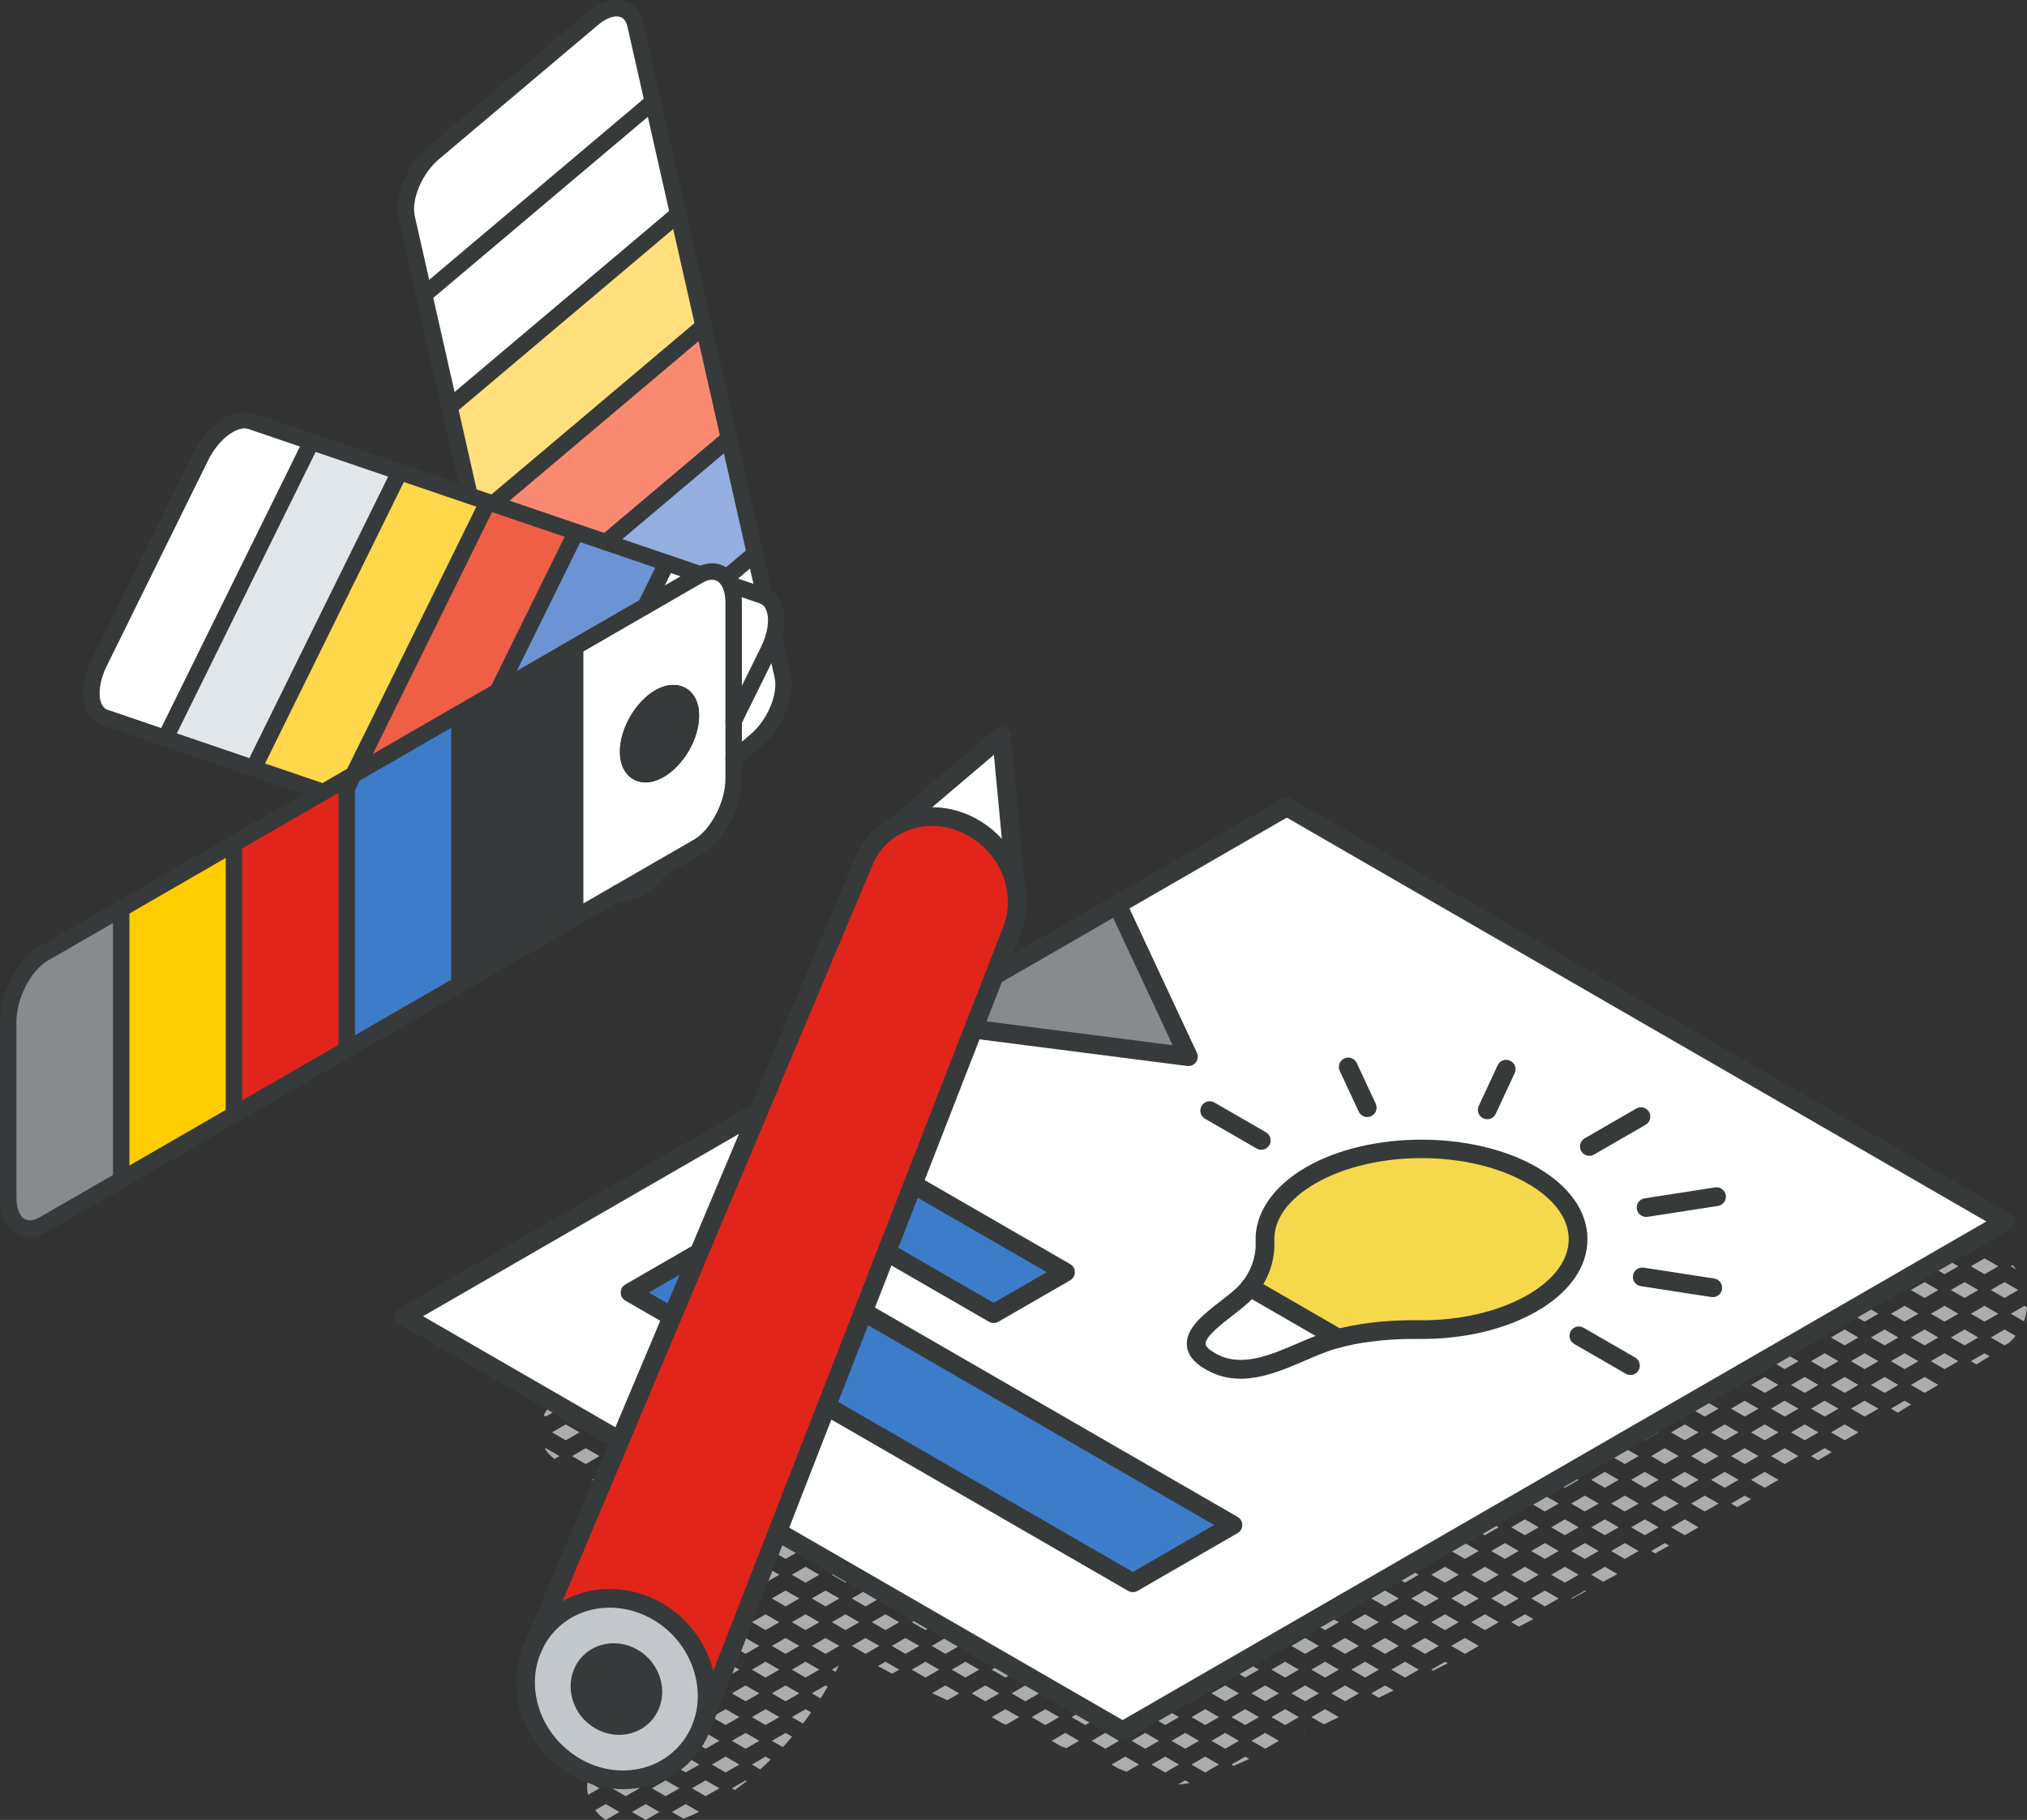 <?xml version="1.0" encoding="UTF-8"?>
<svg id="Layer_1" data-name="Layer 1" xmlns="http://www.w3.org/2000/svg" viewBox="0 0 856.943 769.505">
  <rect x="0" y="0" width="856.943" height="769.505" fill="#333333" stroke="none"/>
  <defs>
    <style>
      .cls-1 {
        fill: #3d7cc9;
      }

      .cls-2 {
        fill: #c2c7cc;
      }

      .cls-3 {
        fill: #ffe07c;
      }

      .cls-4 {
        fill: #aaacad;
      }

      .cls-5 {
        fill: #ee5f46;
      }

      .cls-6 {
        fill: #e1e6ea;
      }

      .cls-7 {
        fill: #fff;
      }

      .cls-8 {
        fill: #ffd74b;
      }

      .cls-9 {
        fill: #f6d84c;
      }

      .cls-10 {
        fill: #6c94d4;
      }

      .cls-11 {
        fill: #373a3a;
      }

      .cls-12 {
        fill: #ffcd00;
      }

      .cls-13 {
        fill: #f98a71;
      }

      .cls-14 {
        fill: #e1251b;
      }

      .cls-15 {
        fill: #93aedf;
      }

      .cls-16 {
        fill: #888b8d;
      }
    </style>
  </defs>
  <g>
    <polygon class="cls-4" points="847.443 548.798 853.25 545.444 847.443 542.091 841.634 545.444 847.443 548.798"/>
    <path class="cls-4" d="M850.943,534.915l-.861.497,2.237,1.292c-.433-.614-.891-1.212-1.376-1.789Z"/>
    <path class="cls-4" d="M841.634,565.509l5.809,3.353,1.983-1.145c1.006-.918,1.882-1.881,2.676-2.871l-4.659-2.69-5.809,3.353Z"/>
    <path class="cls-4" d="M855.89,552.123l-5.808,3.353,5.549,3.204c.726-1.949,1.162-3.944,1.312-5.949l-1.053-.608Z"/>
    <path class="cls-4" d="M835.062,526.126c-2.63-.321-5.404-.192-8.268.441l3.752,2.167,4.516-2.607Z"/>
    <polygon class="cls-4" points="836.354 545.444 830.546 542.091 824.738 545.444 830.546 548.798 836.354 545.444"/>
    <polygon class="cls-4" points="838.994 538.766 844.803 535.412 838.994 532.059 833.186 535.412 838.994 538.766"/>
    <polygon class="cls-4" points="830.546 562.155 824.738 565.509 830.546 568.862 836.354 565.509 830.546 562.155"/>
    <polygon class="cls-4" points="844.803 555.476 838.994 552.123 833.186 555.476 838.994 558.83 844.803 555.476"/>
    <path class="cls-4" d="M833.186,575.541l2.357,1.361c1.867-1.16,3.742-2.306,5.606-3.47l-2.155-1.244-5.808,3.353Z"/>
    <polygon class="cls-4" points="813.65 548.798 819.458 545.444 813.65 542.091 807.842 545.444 813.65 548.798"/>
    <polygon class="cls-4" points="827.906 535.412 822.098 532.059 816.29 535.412 822.098 538.766 827.906 535.412"/>
    <polygon class="cls-4" points="819.458 565.509 813.65 562.155 807.842 565.509 813.65 568.862 819.458 565.509"/>
    <polygon class="cls-4" points="827.906 555.476 822.098 552.123 816.29 555.476 822.098 558.83 827.906 555.476"/>
    <polygon class="cls-4" points="807.842 585.573 813.65 588.926 819.458 585.573 813.65 582.22 807.842 585.573"/>
    <polygon class="cls-4" points="816.29 575.541 822.098 578.894 827.906 575.541 822.098 572.188 816.29 575.541"/>
    <polygon class="cls-4" points="802.562 545.444 797.811 542.701 792.179 546.156 796.754 548.798 802.562 545.444"/>
    <path class="cls-4" d="M811.01,535.412l-.679-.392c-1.871,1.162-3.758,2.297-5.631,3.455l.503.29,5.808-3.353Z"/>
    <polygon class="cls-4" points="802.562 565.509 796.754 562.155 790.946 565.509 796.754 568.862 802.562 565.509"/>
    <polygon class="cls-4" points="811.01 555.476 805.202 552.123 799.394 555.476 805.202 558.83 811.01 555.476"/>
    <polygon class="cls-4" points="796.754 582.22 790.946 585.573 796.754 588.926 802.562 585.573 796.754 582.22"/>
    <polygon class="cls-4" points="811.01 575.541 805.202 572.188 799.394 575.541 805.202 578.894 811.01 575.541"/>
    <path class="cls-4" d="M799.394,595.605l2.911,1.681c1.89-1.145,3.784-2.283,5.673-3.432l-2.775-1.603-5.809,3.353Z"/>
    <polygon class="cls-4" points="779.858 568.862 785.665 565.509 779.858 562.155 774.049 565.509 779.858 568.862"/>
    <polygon class="cls-4" points="794.114 555.476 788.306 552.123 782.498 555.476 788.306 558.83 794.114 555.476"/>
    <polygon class="cls-4" points="785.665 585.573 779.858 582.22 774.049 585.573 779.858 588.926 785.665 585.573"/>
    <polygon class="cls-4" points="794.114 575.541 788.306 572.188 782.498 575.541 788.306 578.894 794.114 575.541"/>
    <polygon class="cls-4" points="774.049 605.637 779.858 608.99 785.665 605.637 779.858 602.284 774.049 605.637"/>
    <polygon class="cls-4" points="782.498 595.605 788.306 598.958 794.114 595.605 788.306 592.252 782.498 595.605"/>
    <path class="cls-4" d="M768.769,565.509l-4.35-2.512c-1.903,1.141-3.815,2.267-5.721,3.404l4.263,2.461,5.808-3.353Z"/>
    <polygon class="cls-4" points="777.099 555.408 771.798 558.606 777.217 555.476 777.099 555.408"/>
    <polygon class="cls-4" points="768.769 585.573 762.962 582.22 757.153 585.573 762.962 588.926 768.769 585.573"/>
    <polygon class="cls-4" points="771.409 578.894 777.217 575.541 771.409 572.188 765.602 575.541 771.409 578.894"/>
    <polygon class="cls-4" points="762.962 602.284 757.153 605.637 762.962 608.99 768.769 605.637 762.962 602.284"/>
    <polygon class="cls-4" points="777.217 595.605 771.409 592.252 765.602 595.605 771.409 598.958 777.217 595.605"/>
    <polygon class="cls-4" points="765.602 615.669 768.619 617.411 774.362 614.02 771.409 612.316 765.602 615.669"/>
    <polygon class="cls-4" points="751.873 585.573 746.065 582.22 740.257 585.573 746.065 588.926 751.873 585.573"/>
    <polygon class="cls-4" points="760.322 575.541 754.513 572.188 748.705 575.541 754.513 578.894 760.322 575.541"/>
    <polygon class="cls-4" points="751.873 605.637 746.065 602.284 740.257 605.637 746.065 608.99 751.873 605.637"/>
    <polygon class="cls-4" points="760.322 595.605 754.513 592.252 748.705 595.605 754.513 598.958 760.322 595.605"/>
    <polygon class="cls-4" points="740.257 625.702 746.065 629.055 751.873 625.702 746.065 622.348 740.257 625.702"/>
    <polygon class="cls-4" points="748.705 615.669 754.513 619.023 760.322 615.669 754.513 612.316 748.705 615.669"/>
    <path class="cls-4" d="M734.977,585.573l-4.385-2.532c-1.932,1.128-3.879,2.228-5.812,3.351l4.389,2.534,5.808-3.353Z"/>
    <path class="cls-4" d="M743.381,575.515c-.951.561-1.896,1.135-2.848,1.695l2.892-1.669-.044-.025Z"/>
    <polygon class="cls-4" points="734.977 605.637 729.169 602.284 723.361 605.637 729.169 608.99 734.977 605.637"/>
    <polygon class="cls-4" points="737.617 598.958 743.425 595.605 737.617 592.252 731.809 595.605 737.617 598.958"/>
    <polygon class="cls-4" points="729.169 622.348 723.361 625.702 729.169 629.055 734.977 625.702 729.169 622.348"/>
    <polygon class="cls-4" points="743.425 615.669 737.617 612.316 731.809 615.669 737.617 619.023 743.425 615.669"/>
    <path class="cls-4" d="M731.809,635.734l2.64,1.524c1.943-1.111,3.878-2.232,5.818-3.348l-2.65-1.53-5.808,3.353Z"/>
    <polygon class="cls-4" points="712.272 608.99 718.081 605.637 712.272 602.284 706.465 605.637 712.272 608.99"/>
    <polygon class="cls-4" points="726.529 595.605 720.721 592.252 714.913 595.605 720.721 598.958 726.529 595.605"/>
    <polygon class="cls-4" points="718.081 625.702 712.272 622.348 706.465 625.702 712.272 629.055 718.081 625.702"/>
    <polygon class="cls-4" points="726.529 615.669 720.721 612.316 714.913 615.669 720.721 619.023 726.529 615.669"/>
    <polygon class="cls-4" points="706.465 645.766 712.272 649.119 718.081 645.766 712.272 642.412 706.465 645.766"/>
    <polygon class="cls-4" points="714.913 635.734 720.721 639.087 726.529 635.734 720.721 632.38 714.913 635.734"/>
    <path class="cls-4" d="M701.184,605.637l-4.889-2.823c-1.958,1.112-3.93,2.198-5.89,3.306l4.971,2.87,5.808-3.353Z"/>
    <path class="cls-4" d="M709.632,595.605l-.416-.24c-1.94,1.113-3.87,2.242-5.812,3.351l.42.242,5.808-3.353Z"/>
    <polygon class="cls-4" points="701.184 625.702 695.376 622.348 689.568 625.702 695.376 629.055 701.184 625.702"/>
    <polygon class="cls-4" points="709.632 615.669 703.824 612.316 698.016 615.669 703.824 619.023 709.632 615.669"/>
    <polygon class="cls-4" points="695.376 642.412 689.568 645.766 695.376 649.119 701.184 645.766 695.376 642.412"/>
    <polygon class="cls-4" points="709.632 635.734 703.824 632.38 698.016 635.734 703.824 639.087 709.632 635.734"/>
    <path class="cls-4" d="M698.016,655.798l1.741,1.005c1.971-1.091,3.93-2.205,5.898-3.301l-1.831-1.057-5.808,3.353Z"/>
    <polygon class="cls-4" points="678.481 629.055 684.288 625.702 678.481 622.348 672.672 625.702 678.481 629.055"/>
    <polygon class="cls-4" points="692.736 615.669 686.928 612.316 681.12 615.669 686.928 619.023 692.736 615.669"/>
    <polygon class="cls-4" points="684.288 645.766 678.481 642.412 672.672 645.766 678.481 649.119 684.288 645.766"/>
    <polygon class="cls-4" points="692.736 635.734 686.928 632.38 681.12 635.734 686.928 639.087 692.736 635.734"/>
    <polygon class="cls-4" points="672.672 665.83 677.806 668.794 683.789 665.542 678.481 662.477 672.672 665.83"/>
    <polygon class="cls-4" points="681.12 655.798 686.928 659.151 692.736 655.798 686.928 652.444 681.12 655.798"/>
    <polygon class="cls-4" points="667.392 625.702 661.584 622.348 655.776 625.702 661.584 629.055 667.392 625.702"/>
    <path class="cls-4" d="M675.841,615.669l-1.255-.724c-1.969,1.098-3.936,2.201-5.908,3.296l1.354.782,5.809-3.353Z"/>
    <polygon class="cls-4" points="667.392 645.766 661.584 642.412 655.776 645.766 661.584 649.119 667.392 645.766"/>
    <polygon class="cls-4" points="675.841 635.734 670.032 632.38 664.224 635.734 670.032 639.087 675.841 635.734"/>
    <polygon class="cls-4" points="661.584 662.477 655.776 665.83 661.584 669.183 667.392 665.83 661.584 662.477"/>
    <polygon class="cls-4" points="675.841 655.798 670.032 652.444 664.224 655.798 670.032 659.151 675.841 655.798"/>
    <path class="cls-4" d="M664.224,675.862l.262.151c2.006-1.072,4-2.164,6.003-3.241l-.457-.264-5.808,3.353Z"/>
    <polygon class="cls-4" points="644.688 649.119 650.496 645.766 644.688 642.412 638.88 645.766 644.688 649.119"/>
    <polygon class="cls-4" points="658.944 635.734 653.136 632.38 647.328 635.734 653.136 639.087 658.944 635.734"/>
    <polygon class="cls-4" points="650.496 665.83 644.688 662.477 638.88 665.83 644.688 669.183 650.496 665.83"/>
    <polygon class="cls-4" points="658.944 655.798 653.136 652.444 647.328 655.798 653.136 659.151 658.944 655.798"/>
    <path class="cls-4" d="M638.88,685.894l3.272,1.889c2.028-1.06,4.047-2.135,6.073-3.2l-3.538-2.042-5.808,3.353Z"/>
    <polygon class="cls-4" points="647.328 675.862 653.136 679.216 658.944 675.862 653.136 672.509 647.328 675.862"/>
    <polygon class="cls-4" points="633.6 645.766 627.791 642.412 621.983 645.766 627.791 649.119 633.6 645.766"/>
    <path class="cls-4" d="M642.048,635.734l-2.542-1.468c-2.003,1.078-4.001,2.165-6.008,3.238l2.743,1.583,5.808-3.353Z"/>
    <polygon class="cls-4" points="633.6 665.83 627.791 662.477 621.983 665.83 627.791 669.183 633.6 665.83"/>
    <polygon class="cls-4" points="642.048 655.798 636.24 652.444 630.431 655.798 636.24 659.151 642.048 655.798"/>
    <polygon class="cls-4" points="621.983 685.894 627.791 689.248 633.6 685.894 627.791 682.541 621.983 685.894"/>
    <polygon class="cls-4" points="636.24 672.509 630.431 675.862 636.24 679.216 642.048 675.862 636.24 672.509"/>
    <polygon class="cls-4" points="610.895 669.183 616.703 665.83 610.895 662.477 605.087 665.83 610.895 669.183"/>
    <polygon class="cls-4" points="625.151 655.798 619.343 652.444 613.535 655.798 619.343 659.151 625.151 655.798"/>
    <polygon class="cls-4" points="616.703 685.894 610.895 682.541 605.087 685.894 610.895 689.248 616.703 685.894"/>
    <polygon class="cls-4" points="625.151 675.862 619.343 672.509 613.535 675.862 619.343 679.216 625.151 675.862"/>
    <path class="cls-4" d="M605.087,705.958l.776.448c2.063-1.036,4.108-2.104,6.168-3.145l-1.136-.656-5.808,3.353Z"/>
    <polygon class="cls-4" points="613.535 695.926 619.343 699.28 625.151 695.926 619.343 692.573 613.535 695.926"/>
    <polygon class="cls-4" points="599.807 665.83 593.999 662.477 588.191 665.83 593.999 669.183 599.807 665.83"/>
    <polygon class="cls-4" points="608.255 655.798 603.77 653.208 597.68 656.399 602.447 659.151 608.255 655.798"/>
    <polygon class="cls-4" points="599.807 685.894 593.999 682.541 588.191 685.894 593.999 689.248 599.807 685.894"/>
    <polygon class="cls-4" points="608.255 675.862 602.447 672.509 596.639 675.862 602.447 679.216 608.255 675.862"/>
    <polygon class="cls-4" points="588.191 705.958 593.999 709.312 599.807 705.958 593.999 702.605 588.191 705.958"/>
    <polygon class="cls-4" points="602.447 692.573 596.639 695.926 602.447 699.28 608.255 695.926 602.447 692.573"/>
    <polygon class="cls-4" points="582.911 665.83 581.336 664.92 575.229 668.101 577.103 669.183 582.911 665.83"/>
    <polygon class="cls-4" points="582.911 685.894 577.103 682.541 571.295 685.894 577.103 689.248 582.911 685.894"/>
    <polygon class="cls-4" points="585.551 679.216 591.359 675.862 585.551 672.509 579.743 675.862 585.551 679.216"/>
    <polygon class="cls-4" points="577.103 702.605 571.295 705.958 577.103 709.312 582.911 705.958 577.103 702.605"/>
    <polygon class="cls-4" points="591.359 695.926 585.551 692.573 579.743 695.926 585.551 699.28 591.359 695.926"/>
    <path class="cls-4" d="M579.743,715.991l3.172,1.831c2.091-1.03,4.186-2.049,6.274-3.084l-3.638-2.1-5.808,3.353Z"/>
    <polygon class="cls-4" points="566.015 685.894 560.207 682.541 554.399 685.894 560.207 689.248 566.015 685.894"/>
    <polygon class="cls-4" points="574.463 675.862 568.655 672.509 562.847 675.862 568.655 679.216 574.463 675.862"/>
    <polygon class="cls-4" points="566.015 705.958 560.207 702.605 554.399 705.958 560.207 709.312 566.015 705.958"/>
    <polygon class="cls-4" points="574.463 695.926 568.655 692.573 562.847 695.926 568.655 699.28 574.463 695.926"/>
    <path class="cls-4" d="M554.399,726.023l5.299,3.06c2.037-.968,6.316-3.06,6.316-3.06l-5.808-3.353-5.808,3.353Z"/>
    <polygon class="cls-4" points="562.847 715.991 568.655 719.344 574.463 715.991 568.655 712.637 562.847 715.991"/>
    <polygon class="cls-4" points="549.119 685.894 545.352 683.72 539.273 686.916 543.31 689.248 549.119 685.894"/>
    <polygon class="cls-4" points="549.119 705.958 543.31 702.605 537.502 705.958 543.31 709.312 549.119 705.958"/>
    <polygon class="cls-4" points="551.759 699.28 557.567 695.926 551.759 692.573 545.95 695.926 551.759 699.28"/>
    <polygon class="cls-4" points="537.502 726.023 543.31 729.376 549.119 726.023 543.31 722.67 537.502 726.023"/>
    <polygon class="cls-4" points="557.567 715.991 551.759 712.637 545.95 715.991 551.759 719.344 557.567 715.991"/>
    <polygon class="cls-4" points="550.837 733.234 551.856 732.758 551.759 732.702 550.837 733.234"/>
    <polygon class="cls-4" points="526.414 709.312 532.222 705.958 526.414 702.605 520.606 705.958 526.414 709.312"/>
    <polygon class="cls-4" points="540.67 695.926 534.862 692.573 529.054 695.926 534.862 699.28 540.67 695.926"/>
    <polygon class="cls-4" points="532.222 726.023 526.414 722.67 520.606 726.023 526.414 729.376 532.222 726.023"/>
    <polygon class="cls-4" points="540.67 715.991 534.862 712.637 529.054 715.991 534.862 719.344 540.67 715.991"/>
    <path class="cls-4" d="M520.606,746.087l.95.548c2.186-.978,4.384-1.925,6.563-2.917l-1.705-.985-5.808,3.353Z"/>
    <polygon class="cls-4" points="529.054 736.055 534.862 739.408 540.67 736.055 534.862 732.702 529.054 736.055"/>
    <path class="cls-4" d="M515.326,705.958l-5.609-3.239c-1.993,1.081-3.98,2.173-5.969,3.26l5.771,3.332,5.808-3.353Z"/>
    <path class="cls-4" d="M523.774,695.926l-.695-.401c-2.011,1.075-4.026,2.142-6.034,3.223l.921.532,5.808-3.353Z"/>
    <polygon class="cls-4" points="515.326 726.023 509.518 722.67 503.71 726.023 509.518 729.376 515.326 726.023"/>
    <polygon class="cls-4" points="523.774 715.991 517.966 712.637 512.158 715.991 517.966 719.344 523.774 715.991"/>
    <polygon class="cls-4" points="503.71 746.087 509.518 749.44 515.326 746.087 509.518 742.734 503.71 746.087"/>
    <polygon class="cls-4" points="517.966 732.702 512.158 736.055 517.966 739.408 523.774 736.055 517.966 732.702"/>
    <polygon class="cls-4" points="492.622 729.376 498.43 726.023 492.622 722.67 486.814 726.023 492.622 729.376"/>
    <polygon class="cls-4" points="506.878 715.991 501.07 712.637 495.262 715.991 501.07 719.344 506.878 715.991"/>
    <polygon class="cls-4" points="492.622 742.734 486.814 746.087 492.622 749.44 498.43 746.087 492.622 742.734"/>
    <polygon class="cls-4" points="495.262 736.055 501.07 739.408 506.878 736.055 501.07 732.702 495.262 736.055"/>
    <path class="cls-4" d="M498.038,754.516c1.585-.074,3.219-.301,4.92-.66l-1.889-1.09-3.032,1.75Z"/>
    <polygon class="cls-4" points="481.534 705.958 481.421 705.894 474.617 703.245 469.918 705.958 475.725 709.312 481.534 705.958"/>
    <polygon class="cls-4" points="469.918 726.023 475.725 729.376 481.534 726.023 475.725 722.67 469.918 726.023"/>
    <polygon class="cls-4" points="484.174 719.344 489.982 715.991 484.174 712.637 478.365 715.991 484.174 719.344"/>
    <path class="cls-4" d="M469.918,746.087l2.88,1.663c1.157.459,2.319.915,3.47,1.377l5.266-3.04-5.808-3.353-5.808,3.353Z"/>
    <polygon class="cls-4" points="484.174 732.702 478.365 736.055 484.174 739.408 489.982 736.055 484.174 732.702"/>
    <polygon class="cls-4" points="458.829 709.312 464.638 705.958 458.829 702.605 453.021 705.958 458.829 709.312"/>
    <polygon class="cls-4" points="458.829 722.67 453.021 726.023 458.829 729.376 464.638 726.023 458.829 722.67"/>
    <polygon class="cls-4" points="467.278 719.344 473.085 715.991 467.278 712.637 461.469 715.991 467.278 719.344"/>
    <polygon class="cls-4" points="467.278 732.702 461.469 736.055 467.278 739.408 473.085 736.055 467.278 732.702"/>
    <polygon class="cls-4" points="441.933 709.312 447.741 705.958 441.933 702.605 436.125 705.958 441.933 709.312"/>
    <path class="cls-4" d="M456.038,696.014c-2.325-.897-4.654-1.787-6.985-2.674l-4.48,2.587,5.808,3.353,5.657-3.266Z"/>
    <polygon class="cls-4" points="441.933 722.67 436.125 726.023 441.933 729.376 447.741 726.023 441.933 722.67"/>
    <polygon class="cls-4" points="444.573 715.991 450.381 719.344 456.189 715.991 450.381 712.637 444.573 715.991"/>
    <polygon class="cls-4" points="444.573 736.055 448.409 738.27 450.776 739.18 456.189 736.055 450.381 732.702 444.573 736.055"/>
    <path class="cls-4" d="M430.078,686.337c-2.408-.856-4.819-1.703-7.234-2.53l-3.616,2.087,5.809,3.353,5.041-2.911Z"/>
    <polygon class="cls-4" points="419.229 705.958 425.037 709.312 430.845 705.958 425.037 702.605 419.229 705.958"/>
    <polygon class="cls-4" points="433.485 699.28 439.293 695.926 433.485 692.573 427.677 695.926 433.485 699.28"/>
    <path class="cls-4" d="M419.229,726.023l4.532,2.617c.503.202,1.008.399,1.512.6l5.572-3.217-5.808-3.353-5.809,3.353Z"/>
    <polygon class="cls-4" points="433.485 712.637 427.677 715.991 433.485 719.344 439.293 715.991 433.485 712.637"/>
    <polygon class="cls-4" points="408.141 689.248 413.949 685.894 408.141 682.541 402.333 685.894 408.141 689.248"/>
    <polygon class="cls-4" points="408.141 702.605 402.333 705.958 408.141 709.312 413.949 705.958 408.141 702.605"/>
    <polygon class="cls-4" points="416.589 699.28 422.397 695.926 416.589 692.573 410.781 695.926 416.589 699.28"/>
    <polygon class="cls-4" points="416.589 712.637 410.781 715.991 416.589 719.344 422.397 715.991 416.589 712.637"/>
    <polygon class="cls-4" points="391.244 689.248 397.053 685.894 391.244 682.541 385.437 685.894 391.244 689.248"/>
    <path class="cls-4" d="M402.813,677.413c-2.59-.765-5.184-1.503-7.782-2.213l-1.147.662,5.808,3.353,3.121-1.802Z"/>
    <polygon class="cls-4" points="391.244 702.605 385.437 705.958 391.244 709.312 397.053 705.958 391.244 702.605"/>
    <polygon class="cls-4" points="393.884 695.926 399.693 699.28 405.501 695.926 399.693 692.573 393.884 695.926"/>
    <path class="cls-4" d="M394.006,715.92c2.162.998,4.335,1.978,6.514,2.946l4.981-2.876-5.808-3.353-5.687,3.283Z"/>
    <polygon class="cls-4" points="374.348 689.248 380.157 685.894 374.348 682.541 368.54 685.894 374.348 689.248"/>
    <polygon class="cls-4" points="388.604 675.862 382.797 672.509 376.988 675.862 382.797 679.216 388.604 675.862"/>
    <path class="cls-4" d="M371.134,704.461c2.001,1.094,4.021,2.16,6.049,3.214l2.974-1.717-5.809-3.353-3.214,1.856Z"/>
    <polygon class="cls-4" points="382.797 692.573 376.988 695.926 382.797 699.28 388.604 695.926 382.797 692.573"/>
    <path class="cls-4" d="M360.931,627.046c-1.497-1.496-3.241-2.741-5.152-3.732l-4.134,2.387,5.808,3.353,3.479-2.009Z"/>
    <polygon class="cls-4" points="363.26 645.766 357.452 642.412 351.644 645.766 357.452 649.119 363.26 645.766"/>
    <path class="cls-4" d="M365.9,639.087l.372-.215c-.105-.716-.196-1.435-.319-2.148-.23-1.335-.601-2.58-1.076-3.754l-4.785,2.763,5.808,3.353Z"/>
    <polygon class="cls-4" points="363.26 665.83 357.452 662.477 351.644 665.83 357.452 669.183 363.26 665.83"/>
    <path class="cls-4" d="M360.092,655.798l5.808,3.353,1.122-.648c.11-1.766.184-3.531.203-5.294l-1.325-.765-5.808,3.353Z"/>
    <polygon class="cls-4" points="357.452 682.541 351.644 685.894 357.452 689.248 363.26 685.894 357.452 682.541"/>
    <polygon class="cls-4" points="360.092 675.862 365.9 679.216 371.708 675.862 365.9 672.509 360.092 675.862"/>
    <path class="cls-4" d="M353.274,706.9c.454-.892.928-1.767,1.363-2.67l-2.994,1.728,1.63.942Z"/>
    <polygon class="cls-4" points="365.9 692.573 360.092 695.926 365.9 699.28 371.708 695.926 365.9 692.573"/>
    <polygon class="cls-4" points="346.364 625.702 340.556 622.348 334.748 625.702 340.556 629.055 346.364 625.702"/>
    <polygon class="cls-4" points="334.748 645.766 340.556 649.119 346.364 645.766 340.556 642.412 334.748 645.766"/>
    <polygon class="cls-4" points="349.004 639.087 354.812 635.734 349.004 632.38 343.196 635.734 349.004 639.087"/>
    <polygon class="cls-4" points="346.364 665.83 340.556 662.477 334.748 665.83 340.556 669.183 346.364 665.83"/>
    <polygon class="cls-4" points="343.196 655.798 349.004 659.151 354.812 655.798 349.004 652.444 343.196 655.798"/>
    <polygon class="cls-4" points="340.556 682.541 334.748 685.894 340.556 689.248 346.364 685.894 340.556 682.541"/>
    <polygon class="cls-4" points="354.812 675.862 349.004 672.509 343.196 675.862 349.004 679.216 354.812 675.862"/>
    <polygon class="cls-4" points="346.364 705.958 340.556 702.605 334.748 705.958 340.556 709.312 346.364 705.958"/>
    <polygon class="cls-4" points="343.196 695.926 349.004 699.28 354.812 695.926 349.004 692.573 343.196 695.926"/>
    <path class="cls-4" d="M334.748,726.023l4.716,2.723c.548-.701,1.08-1.397,1.595-2.083.639-.851,1.225-1.764,1.847-2.636l-2.349-1.356-5.809,3.353Z"/>
    <path class="cls-4" d="M343.196,715.991l3.696,2.134c1.034-1.631,2.053-3.274,3.023-4.961l-.912-.526-5.808,3.353Z"/>
    <path class="cls-4" d="M328.612,625.208c-.942.742-1.813,1.566-2.591,2.483l3.446-1.99-.855-.494Z"/>
    <path class="cls-4" d="M318.937,625.075l-1.085.627,3.893,2.248c-.903-1.007-1.842-1.961-2.808-2.875Z"/>
    <path class="cls-4" d="M319.705,646.836c.336-.114.675-.209,1.009-.333-.039.284-.078.565-.117.848l3.062,1.768,5.808-3.353-5.808-3.353-5.808,3.353,1.854,1.07Z"/>
    <polygon class="cls-4" points="332.108 639.087 337.916 635.734 332.108 632.38 326.3 635.734 332.108 639.087"/>
    <polygon class="cls-4" points="323.659 669.183 329.467 665.83 323.659 662.477 317.852 665.83 323.659 669.183"/>
    <polygon class="cls-4" points="326.3 655.798 332.108 659.151 337.916 655.798 332.108 652.444 326.3 655.798"/>
    <polygon class="cls-4" points="323.659 682.541 317.852 685.894 323.659 689.248 329.467 685.894 323.659 682.541"/>
    <polygon class="cls-4" points="332.108 672.509 326.3 675.862 332.108 679.216 337.916 675.862 332.108 672.509"/>
    <polygon class="cls-4" points="329.467 705.958 323.659 702.605 317.852 705.958 323.659 709.312 329.467 705.958"/>
    <polygon class="cls-4" points="337.916 695.926 332.108 692.573 326.3 695.926 332.108 699.28 337.916 695.926"/>
    <polygon class="cls-4" points="329.467 726.023 323.659 722.67 317.852 726.023 323.659 729.376 329.467 726.023"/>
    <polygon class="cls-4" points="337.916 715.991 332.108 712.637 326.3 715.991 332.108 719.344 337.916 715.991"/>
    <path class="cls-4" d="M317.852,746.087l3.537,2.042c1.513-1.367,2.99-2.753,4.421-4.154l-2.15-1.241-5.808,3.353Z"/>
    <path class="cls-4" d="M326.3,736.055l4.625,2.67c1.376-1.478,2.698-2.953,3.962-4.419l-2.779-1.604-5.808,3.353Z"/>
    <polygon class="cls-4" points="306.763 629.055 312.572 625.702 306.763 622.348 300.956 625.702 306.763 629.055"/>
    <path class="cls-4" d="M300.956,645.766l5.676,3.277c.086-.001.173.004.26.002l5.68-3.279-5.808-3.353-5.808,3.353Z"/>
    <polygon class="cls-4" points="315.212 639.087 321.019 635.734 315.212 632.38 309.403 635.734 315.212 639.087"/>
    <path class="cls-4" d="M319.204,656.846l1.816-1.048-1.515-.874c-.099.642-.199,1.284-.301,1.923Z"/>
    <path class="cls-4" d="M311.116,686.735l1.455-.84-.869-.501c-.186.449-.393.894-.587,1.342Z"/>
    <path class="cls-4" d="M314.198,678.63l1.014.585,5.808-3.353-5.138-2.967c-.512,1.924-1.064,3.837-1.683,5.735Z"/>
    <polygon class="cls-4" points="312.572 705.958 306.763 702.605 300.956 705.958 306.763 709.312 312.572 705.958"/>
    <polygon class="cls-4" points="315.212 699.28 321.019 695.926 315.212 692.573 309.403 695.926 315.212 699.28"/>
    <polygon class="cls-4" points="312.572 726.023 306.763 722.67 300.956 726.023 306.763 729.376 312.572 726.023"/>
    <polygon class="cls-4" points="321.019 715.991 315.212 712.637 309.403 715.991 315.212 719.344 321.019 715.991"/>
    <polygon class="cls-4" points="306.763 742.734 300.956 746.087 306.763 749.44 312.572 746.087 306.763 742.734"/>
    <polygon class="cls-4" points="321.019 736.055 315.212 732.702 309.403 736.055 315.212 739.408 321.019 736.055"/>
    <path class="cls-4" d="M309.403,756.119l1.288.744c1.689-1.236,3.348-2.518,4.973-3.835l-.453-.262-5.808,3.353Z"/>
    <path class="cls-4" d="M290.194,608.802c-.737-.298-1.47-.598-2.205-.896l1.878,1.084.327-.188Z"/>
    <polygon class="cls-4" points="284.059 625.702 289.867 629.055 295.675 625.702 289.867 622.348 284.059 625.702"/>
    <polygon class="cls-4" points="304.123 615.669 298.316 612.316 292.507 615.669 298.316 619.023 304.123 615.669"/>
    <path class="cls-4" d="M295.675,645.766l-5.809-3.353-4.792,2.767c2.567.883,5.141,1.647,7.715,2.252l2.885-1.665Z"/>
    <polygon class="cls-4" points="292.507 635.734 298.316 639.087 304.123 635.734 298.316 632.38 292.507 635.734"/>
    <polygon class="cls-4" points="289.867 729.376 295.675 726.023 289.867 722.67 284.059 726.023 289.867 729.376"/>
    <polygon class="cls-4" points="304.123 715.991 298.316 712.637 292.507 715.991 298.316 719.344 304.123 715.991"/>
    <polygon class="cls-4" points="295.675 746.087 289.867 742.734 284.059 746.087 289.867 749.44 295.675 746.087"/>
    <polygon class="cls-4" points="304.123 736.055 298.316 732.702 292.507 736.055 298.316 739.408 304.123 736.055"/>
    <path class="cls-4" d="M284.059,766.151l4.877,2.816c2.231-.833,4.444-1.806,6.636-2.875l-5.705-3.294-5.808,3.353Z"/>
    <polygon class="cls-4" points="292.507 756.119 298.316 759.472 304.123 756.119 298.316 752.766 292.507 756.119"/>
    <polygon class="cls-4" points="278.779 605.637 272.971 602.284 267.163 605.637 272.971 608.99 278.779 605.637"/>
    <polygon class="cls-4" points="267.163 625.702 272.971 629.055 278.779 625.702 272.971 622.348 267.163 625.702"/>
    <polygon class="cls-4" points="281.419 619.023 287.227 615.669 281.419 612.316 275.611 615.669 281.419 619.023"/>
    <polygon class="cls-4" points="275.611 635.734 281.419 639.087 287.227 635.734 281.419 632.38 275.611 635.734"/>
    <path class="cls-4" d="M278.779,726.023l-.451-.26c-1.402,1.024-2.817,2.017-4.248,2.974l4.699-2.713Z"/>
    <polygon class="cls-4" points="278.779 746.087 272.971 742.734 267.163 746.087 272.971 749.44 278.779 746.087"/>
    <polygon class="cls-4" points="287.227 736.055 281.419 732.702 275.611 736.055 281.419 739.408 287.227 736.055"/>
    <polygon class="cls-4" points="267.163 766.151 272.971 769.505 278.779 766.151 272.971 762.798 267.163 766.151"/>
    <polygon class="cls-4" points="281.419 752.766 275.611 756.119 281.419 759.472 287.227 756.119 281.419 752.766"/>
    <polygon class="cls-4" points="256.075 608.99 261.883 605.637 256.075 602.284 250.266 605.637 256.075 608.99"/>
    <path class="cls-4" d="M265.587,598.343c-2.152-.976-4.301-1.97-6.44-2.988l-.432.25,5.808,3.353,1.065-.615Z"/>
    <polygon class="cls-4" points="250.266 625.702 256.075 629.055 261.883 625.702 256.075 622.348 250.266 625.702"/>
    <polygon class="cls-4" points="258.715 615.669 264.523 619.023 270.331 615.669 264.523 612.316 258.715 615.669"/>
    <path class="cls-4" d="M261.561,634.091c1.952,1.124,3.928,2.225,5.926,3.285l2.844-1.642-5.808-3.353-2.962,1.71Z"/>
    <path class="cls-4" d="M261.883,746.087l-5.808-3.353-2.157,1.245c-.825.895-1.591,1.873-2.35,2.86l4.507,2.602,5.808-3.353Z"/>
    <path class="cls-4" d="M270.331,736.055l-3.907-2.255c-1.78,1.189-3.534,2.404-5.231,3.686l3.33,1.923,5.808-3.353Z"/>
    <path class="cls-4" d="M251.62,765.37c1.236,1.642,2.753,3.054,4.469,4.126l5.793-3.345-5.808-3.353-4.455,2.572Z"/>
    <polygon class="cls-4" points="264.523 752.766 258.715 756.119 264.523 759.472 270.331 756.119 264.523 752.766"/>
    <polygon class="cls-4" points="239.178 602.284 233.37 605.637 239.178 608.99 244.986 605.637 239.178 602.284"/>
    <polygon class="cls-4" points="253.435 595.605 247.626 592.252 241.818 595.605 247.626 598.958 253.435 595.605"/>
    <polygon class="cls-4" points="247.626 612.316 241.818 615.669 247.626 619.023 253.435 615.669 247.626 612.316"/>
    <path class="cls-4" d="M248.404,753.215c-.34,1.888-.242,3.823.188,5.7l4.843-2.796-5.031-2.904Z"/>
    <path class="cls-4" d="M236.538,595.605l-3.287-1.898c-1.406,1.363-2.57,2.973-3.414,4.736l.893.516,5.808-3.353Z"/>
    <path class="cls-4" d="M230.356,612.532c.974,1.579,2.306,3.059,4.052,4.367l2.13-1.23-5.808-3.353-.374.216Z"/>
  </g>
  <g>
    <g>
      <g>
        <path class="cls-7" d="M847.68,516.456l-373.085,215.401-303.671-175.325,215.779-124.58,115.71,14.834-30.05-64.29,71.646-41.365,303.672,175.325ZM478.924,669.234l42.306-24.425-212.552-122.717-42.305,24.425,212.552,122.717ZM599.542,562.17c17.4.227,34.957-3.515,48.237-11.182,25.85-14.925,25.85-39.108-0-54.032-25.851-14.925-67.763-14.94-93.613-.015-13.279,7.667-19.762,17.804-19.368,27.849.341,9.258-3.578,15.878-6.377,19.47-.521.669-1.002,1.238-1.417,1.697-8.077,8.943-32.244,19.877-15.536,29.486l.341.197c16.715,9.655,35.485-4.25,51.097-8.955.789-.238,1.789-.516,2.944-.818,6.218-1.627,17.657-3.894,33.692-3.697ZM420.084,555.442l30.364-17.531-84.585-48.835-30.364,17.531,84.585,48.835Z"/>
        <polygon class="cls-1" points="521.23 644.809 478.924 669.234 266.373 546.517 308.678 522.092 521.23 644.809"/>
        <path class="cls-9" d="M647.778,550.987c-13.28,7.667-30.837,11.409-48.237,11.182-16.035-.197-27.473,2.076-33.692,3.697l-37.429-21.607c2.782-3.606,6.718-10.212,6.377-19.47-.394-10.046,6.088-20.183,19.368-27.849,25.85-14.925,67.762-14.91,93.613.015,25.85,14.925,25.851,39.107 0,54.032Z"/>
        <path class="cls-7" d="M528.42,544.26l37.429,21.607c-1.155.303-2.156.581-2.944.818-15.612,4.704-34.382,18.61-51.097,8.955l-.341-.197c-16.708-9.609,7.459-20.543,15.536-29.486.415-.459.892-1.03,1.417-1.697Z"/>
        <polygon class="cls-1" points="450.449 537.911 420.084 555.442 335.499 506.606 365.863 489.075 450.449 537.911"/>
        <polygon class="cls-16" points="502.411 446.786 386.701 431.952 472.362 382.496 502.411 446.786"/>
      </g>
      <g>
        <path class="cls-11" d="M474.594,735.817c-.683,0-1.367-.178-1.98-.531l-303.671-175.325c-1.224-.706-1.98-2.014-1.98-3.429s.756-2.722,1.98-3.429l373.085-215.4c1.225-.706,2.735-.706,3.96,0l303.671,175.325c1.225.707,1.98,2.014,1.98,3.429s-.755,2.723-1.98,3.429l-373.085,215.4c-.612.353-1.297.531-1.98.531ZM178.843,556.532l295.751,170.751,365.165-210.826-295.751-170.751-365.165,210.826Z"/>
        <path class="cls-11" d="M478.924,673.193c-.683,0-1.368-.178-1.98-.531l-212.551-122.715c-1.224-.707-1.98-2.014-1.98-3.429s.754-2.722,1.98-3.429l42.305-24.425c1.225-.707,2.736-.707,3.96,0l212.551,122.715c1.225.707,1.98,2.014,1.98,3.429s-.754,2.723-1.98,3.429l-42.305,24.426c-.613.353-1.297.531-1.98.531ZM274.293,546.518l204.631,118.141,34.385-19.852-204.631-118.141-34.385,19.852Z"/>
        <path class="cls-11" d="M420.084,559.401c-.683,0-1.368-.178-1.98-.531l-84.584-48.836c-1.226-.707-1.98-2.014-1.98-3.429s.755-2.723,1.98-3.429l30.364-17.529c1.224-.707,2.735-.707,3.96,0l84.584,48.836c1.226.706,1.98,2.013,1.98,3.429s-.755,2.722-1.98,3.429l-30.364,17.529c-.613.353-1.297.531-1.98.531ZM343.42,506.606l76.664,44.262,22.444-12.955-76.664-44.262-22.444,12.955Z"/>
        <path class="cls-11" d="M524.49,582.952c-4.905,0-9.824-1.091-14.664-3.885l-.335-.193c-4.853-2.792-7.451-6.185-7.719-10.086-.496-7.224,7.062-13.079,14.372-18.741,3.129-2.424,6.083-4.713,7.92-6.747.362-.4.777-.889,1.229-1.469,2.69-3.452,5.832-9.178,5.548-16.897-.465-11.865,7.314-23.322,21.345-31.423,26.891-15.525,70.663-15.521,97.573.016,13.779,7.956,21.368,18.769,21.368,30.445s-7.589,22.492-21.368,30.445c-13.512,7.799-31.401,11.968-50.268,11.713-15.013-.152-26.031,1.838-32.645,3.568h0c-1.1.289-2.049.552-2.8.778-3.793,1.142-7.849,2.89-12.144,4.739-8.611,3.705-17.982,7.737-27.41,7.737ZM600.947,489.675c-16.228,0-32.451,3.563-44.802,10.694-11.566,6.68-17.743,15.296-17.39,24.266.371,10.112-3.718,17.575-7.213,22.059-.586.755-1.133,1.4-1.604,1.918-2.306,2.555-5.531,5.053-8.946,7.698-4.59,3.555-11.527,8.928-11.321,11.937.074,1.054,1.446,2.426,3.769,3.761l.342.199c10.702,6.185,23.047.869,34.987-4.267,4.508-1.941,8.766-3.775,12.993-5.048.829-.248,1.871-.541,3.081-.856,7.086-1.854,18.859-4.006,34.747-3.826,17.243.317,34.091-3.656,46.207-10.65,11.225-6.481,17.408-14.858,17.408-23.588s-6.182-17.106-17.408-23.588c-12.367-7.139-28.612-10.71-44.851-10.71ZM565.849,565.867h0Z"/>
        <path class="cls-11" d="M565.84,569.827c-.672,0-1.352-.17-1.976-.531l-37.425-21.608c-1.894-1.093-2.543-3.514-1.449-5.409,1.094-1.895,3.517-2.542,5.409-1.449l37.425,21.608c1.894,1.093,2.543,3.514,1.449,5.409-.733,1.271-2.064,1.98-3.433,1.98Z"/>
        <path class="cls-11" d="M533.219,486.143c-.672,0-1.352-.17-1.976-.531l-21.809-12.592c-1.894-1.093-2.543-3.514-1.449-5.409,1.093-1.895,3.515-2.545,5.409-1.449l21.809,12.592c1.893,1.093,2.543,3.514,1.449,5.409-.733,1.271-2.064,1.98-3.433,1.98Z"/>
        <path class="cls-11" d="M578.023,472.308c-1.492,0-2.92-.846-3.591-2.287l-8.031-17.212c-.924-1.98-.067-4.336,1.914-5.262,1.985-.921,4.34-.067,5.263,1.916l8.031,17.212c.924,1.98.067,4.337-1.914,5.262-.541.253-1.111.371-1.672.371Z"/>
        <path class="cls-11" d="M628.749,473.231c-.56,0-1.128-.118-1.668-.369-1.983-.923-2.842-3.28-1.919-5.262l8.004-17.196c.923-1.985,3.28-2.836,5.261-1.921,1.983.923,2.842,3.279,1.919,5.262l-8.004,17.196c-.672,1.444-2.1,2.289-3.593,2.289Z"/>
        <path class="cls-11" d="M671.926,488.703c-1.369,0-2.699-.709-3.433-1.98-1.094-1.895-.445-4.316,1.449-5.409l21.808-12.592c1.896-1.096,4.319-.444,5.409,1.449,1.095,1.895.445,4.316-1.449,5.409l-21.808,12.592c-.624.361-1.305.531-1.976.531Z"/>
        <path class="cls-11" d="M695.904,514.551c-1.92,0-3.604-1.397-3.909-3.354-.335-2.16,1.146-4.184,3.306-4.519l29.787-4.62c2.163-.32,4.186,1.145,4.521,3.308.335,2.16-1.146,4.184-3.306,4.519l-29.787,4.62c-.206.031-.41.046-.612.046Z"/>
        <path class="cls-11" d="M724.102,548.462c-.201,0-.405-.016-.61-.046l-29.814-4.604c-2.162-.333-3.643-2.357-3.309-4.517.332-2.163,2.356-3.64,4.518-3.31l29.814,4.605c2.162.332,3.643,2.356,3.309,4.517-.302,1.957-1.989,3.357-3.909,3.357Z"/>
        <path class="cls-11" d="M689.293,581.372c-.672,0-1.353-.17-1.976-.531l-21.808-12.592c-1.894-1.093-2.543-3.514-1.449-5.409,1.093-1.892,3.515-2.545,5.409-1.449l21.808,12.592c1.894,1.093,2.543,3.514,1.449,5.409-.733,1.271-2.064,1.98-3.433,1.98Z"/>
        <path class="cls-11" d="M502.411,450.747c-.166,0-.335-.01-.504-.031l-115.71-14.835c-2.168-.278-3.702-2.264-3.424-4.432.278-2.168,2.242-3.689,4.432-3.426l108.571,13.919-27.003-57.771c-.925-1.98-.071-4.337,1.911-5.264,1.977-.926,4.335-.072,5.264,1.913l30.05,64.291c.611,1.307.463,2.844-.389,4.011-.75,1.029-1.944,1.624-3.198,1.624Z"/>
      </g>
    </g>
    <g>
      <g>
        <path class="cls-14" d="M429.365,374.548c1.278,6.195.852,12.62-1.426,18.487l-131.264,336.886c6.048-16.094-.016-35.598-15.521-46.562-17.913-12.636-41.607-9.076-52.987,7.932-1.229,1.836-2.245,3.77-3.097,5.753l140.245-333.034c.738-1.77,1.652-3.494,2.753-5.146,2.843-4.267,6.556-7.539,10.784-9.801,10.621-5.72,24.42-5.048,35.614,2.852,8.014,5.638,13.128,13.931,14.898,22.634Z"/>
        <path class="cls-7" d="M423.415,311.219l5.982,63.329h-.033c-1.77-8.703-6.884-16.996-14.898-22.634-11.194-7.9-24.994-8.572-35.614-2.852l44.563-37.843Z"/>
        <path class="cls-2" d="M281.154,683.359c15.505,10.965,21.569,30.468,15.521,46.562l-.148.393c-.918,2.328-2.086,4.586-3.524,6.736-11.375,17.006-35.057,20.569-52.971,7.932-15.931-11.243-21.88-31.517-15.013-47.841l.049-.099c.852-1.983,1.869-3.917,3.097-5.753,11.38-17.008,35.074-20.569,52.987-7.932ZM273.599,723.349c4.573-6.818,2.442-16.471-4.737-21.552-7.211-5.064-16.717-3.639-21.29,3.18-4.54,6.835-2.409,16.504,4.769,21.552,7.195,5.081,16.718,3.655,21.257-3.179Z"/>
        <path class="cls-11" d="M268.862,701.797c7.179,5.081,9.31,14.734,4.737,21.552-4.54,6.834-14.062,8.26-21.257,3.179-7.178-5.048-9.309-14.718-4.769-21.552,4.572-6.818,14.079-8.244,21.29-3.18Z"/>
      </g>
      <g>
        <path class="cls-11" d="M263.461,756.499c-8.982,0-18.045-2.872-25.711-8.281-17.206-12.143-24.095-34.269-16.38-52.612.848-2.014,3.169-2.965,5.185-2.114,2.016.848,2.963,3.171,2.115,5.187-6.284,14.938-.546,33.052,13.646,43.068,8.197,5.783,17.852,8.015,27.197,6.28,8.382-1.555,15.555-6.234,20.2-13.177,1.245-1.861,2.297-3.871,3.128-5.98.802-2.037,3.103-3.043,5.14-2.239,2.034.802,3.036,3.095,2.234,5.129-1.039,2.638-2.361,5.163-3.92,7.494-5.841,8.732-14.839,14.613-25.337,16.562-2.471.459-4.981.683-7.497.683Z"/>
        <path class="cls-11" d="M296.675,733.881c-.464,0-.935-.08-1.394-.253-2.047-.771-3.082-3.053-2.314-5.1,5.499-14.633-.431-32.268-14.1-41.936-8.076-5.695-17.989-7.992-27.202-6.278-8.385,1.557-15.562,6.237-20.208,13.18-1.025,1.534-1.95,3.254-2.751,5.115-.862,2.009-3.196,2.939-5.201,2.073-2.01-.864-2.938-3.192-2.074-5.2.99-2.308,2.149-4.458,3.445-6.391,5.842-8.732,14.844-14.616,25.346-16.562,11.292-2.091,23.402.676,33.216,7.595,16.565,11.715,23.689,33.243,16.945,51.189-.597,1.588-2.107,2.568-3.707,2.568Z"/>
        <path class="cls-11" d="M261.763,733.527c-4.098,0-8.223-1.305-11.706-3.764-8.905-6.265-11.503-18.367-5.783-26.978,2.712-4.045,6.867-6.76,11.709-7.66,5.158-.969,10.689.292,15.161,3.436h0c8.916,6.309,11.496,18.419,5.744,26.995-2.674,4.024-6.819,6.75-11.662,7.654-1.142.214-2.301.317-3.463.317ZM259.503,702.721c-.692,0-1.386.062-2.073.191-2.729.508-5.062,2.024-6.568,4.269-3.358,5.056-1.676,12.287,3.756,16.108,2.739,1.934,6.07,2.707,9.151,2.135,2.721-.508,5.04-2.024,6.53-4.267,3.386-5.048,1.713-12.272-3.718-16.121-2.168-1.521-4.623-2.315-7.08-2.315Z"/>
        <path class="cls-11" d="M429.392,378.507c-2.019,0-3.744-1.536-3.937-3.589l-5.269-55.763-38.772,32.925c-1.667,1.418-4.166,1.212-5.582-.456-1.415-1.666-1.212-4.166.457-5.582l44.562-37.842c1.127-.957,2.689-1.204,4.054-.65,1.368.557,2.313,1.828,2.451,3.298l5.983,63.327c.206,2.176-1.392,4.107-3.57,4.313-.126.013-.253.018-.378.018Z"/>
        <path class="cls-11" d="M296.527,734.275c-.478,0-.964-.085-1.436-.271-2.038-.794-3.044-3.095-2.25-5.134l131.407-337.273c1.954-5.032,2.382-10.655,1.236-16.255-1.672-8.162-6.395-15.332-13.298-20.19-9.677-6.827-21.731-7.822-31.461-2.601-3.816,2.05-6.965,4.911-9.361,8.51-.94,1.408-1.744,2.911-2.394,4.471l-140.3,333.147c-.85,2.016-3.176,2.962-5.187,2.114-2.016-.851-2.963-3.171-2.113-5.187l140.295-333.131c.839-2.019,1.887-3.976,3.108-5.806,3.125-4.689,7.232-8.423,12.206-11.094,12.391-6.66,27.631-5.466,39.77,3.104,8.556,6.02,14.416,14.925,16.495,25.075,1.453,7.095.895,14.257-1.614,20.716l-131.415,337.291c-.61,1.565-2.103,2.515-3.688,2.515Z"/>
      </g>
    </g>
  </g>
  <g>
    <g>
      <path class="cls-16" d="M18.592,403.097c-8.358,4.816-15.118,17.734-15.118,28.87v74.271c0,11.136,6.76,16.229,15.118,11.414l32.644-18.846v-114.555s-32.644,18.846-32.644,18.846Z"/>
      <path class="cls-7" d="M41.906,280.276c-5.186,10.534-4.098,20.883,2.431,23.105l25.56,8.728,61.769-125.298-25.583-8.728c-6.529-2.246-16.021,4.492-21.23,15.049l-42.947,87.144Z"/>
      <polygon class="cls-12" points="51.236 384.251 51.236 498.807 98.906 471.279 98.906 356.724 51.236 384.251"/>
      <polygon class="cls-6" points="131.666 186.812 69.896 312.11 107.194 324.821 168.963 199.523 131.666 186.812"/>
      <polygon class="cls-14" points="98.906 356.724 98.906 471.279 146.575 443.775 146.575 329.196 98.906 356.724"/>
      <polygon class="cls-8" points="107.194 324.821 136.689 334.892 149.446 327.529 206.261 212.233 168.963 199.523 107.194 324.821"/>
      <polygon class="cls-1" points="146.575 333.364 146.575 443.752 194.222 416.247 194.222 301.692 149.446 327.529 146.575 333.364"/>
      <polygon class="cls-7" points="146.575 329.196 146.575 333.364 149.446 327.529 146.575 329.196"/>
      <path class="cls-7" d="M183.294,64.686c-8.126,6.853-13.197,19.147-11.321,27.458l7.362,32.505,96.659-81.587-7.339-32.505c-1.875-8.312-10.002-9.469-18.128-2.616l-67.233,56.745Z"/>
      <polygon class="cls-7" points="179.335 124.65 190.054 172.088 286.736 90.501 275.994 43.063 179.335 124.65"/>
      <polygon class="cls-3" points="190.054 172.088 198.528 209.594 208.506 212.997 297.456 137.916 286.736 90.501 190.054 172.088"/>
      <polygon class="cls-11" points="194.222 301.692 194.222 416.247 243.165 388.002 243.165 273.423 194.222 301.692"/>
      <polygon class="cls-5" points="206.261 212.233 149.446 327.529 210.335 292.385 243.558 224.967 206.261 212.233"/>
      <polygon class="cls-13" points="208.506 212.997 256.153 229.25 308.175 185.354 297.456 137.916 208.506 212.997"/>
      <polygon class="cls-10" points="210.335 292.385 272.892 256.268 281.875 238.024 243.558 224.967 210.335 292.385"/>
      <path class="cls-15" d="M256.153,229.25l39.983,13.636c4.422-2.13,8.288-1.435,10.858,1.482l12.201-10.303-11.02-48.712-52.022,43.896Z"/>
      <path class="cls-7" d="M278.749,367.466l-17.248,9.955c5.255,1.181,12.155-2.94,17.248-9.955Z"/>
      <path class="cls-7" d="M266.386,322.598c-.07-.232-.162-.463-.232-.695.07.232.139.463.232.695Z"/>
      <path class="cls-7" d="M266.664,323.246c-.093-.208-.185-.417-.278-.648.07.208.162.44.278.648Z"/>
      <path class="cls-7" d="M267.567,324.728c-.139-.162-.255-.347-.37-.532.093.185.232.37.37.532Z"/>
      <path class="cls-7" d="M267.567,324.728c.023.07.07.139.116.185.139.162.278.324.417.463.046.07.093.093.139.139.208.208.417.394.671.532-.509-.37-.949-.81-1.343-1.32Z"/>
      <path class="cls-7" d="M268.099,325.376c-.139-.139-.278-.301-.417-.463.116.162.255.324.417.463Z"/>
      <path class="cls-7" d="M269.998,326.673c-.394-.185-.741-.394-1.088-.625.324.255.695.463,1.088.625Z"/>
      <path class="cls-7" d="M270.6,326.904c-.208-.07-.394-.139-.602-.232.324.162.671.278,1.019.347-.139-.023-.278-.07-.417-.116Z"/>
      <path class="cls-7" d="M273.494,327.228c-.787.07-1.528.023-2.223-.139.718.162,1.459.208,2.223.139Z"/>
      <path class="cls-7" d="M281.875,238.024l-8.983,18.244s22.897-13.22,23.244-13.382l-14.261-4.862Z"/>
      <path class="cls-7" d="M266.155,321.903c-1.193-3.939-.486-9.562,2.315-15.257,4.121-8.335,11.298-13.961,16.855-13.521-1.945-.185-4.191.37-6.575,1.76-7.316,4.214-13.243,14.493-13.243,22.92,0,3.079.787,5.51,2.176,7.108-.046-.046-.093-.116-.116-.185-.139-.162-.278-.347-.37-.532-.208-.278-.37-.602-.532-.949-.116-.208-.208-.44-.278-.648-.093-.232-.161-.463-.232-.695Z"/>
      <path class="cls-7" d="M265.969,321.163c-1.503-7.329,2.778-18.058,9.909-24.078,4.885-4.098,9.747-4.931,12.849-2.709-.139-.116-.278-.208-.44-.324-.394-.232-.788-.416-1.227-.579-.185-.069-.37-.116-.556-.162s-.37-.093-.556-.116c0-.023-.023-.023-.046,0-.185-.046-.393-.051-.579-.07-5.545-.566-12.733,5.186-16.855,13.521-2.801,5.695-3.519,11.321-2.315,15.257-.07-.232-.133-.487-.185-.741Z"/>
      <path class="cls-11" d="M275.878,297.085c-7.131,6.019-11.412,16.749-9.909,24.078.052.254.116.509.185.741s.162.463.232.695c.093.232.183.441.278.648.159.349.324.671.532.949.116.185.236.367.37.532.406.499.826.96,1.343,1.32.342.238.693.444,1.088.625.207.095.394.162.602.232.139.046.278.093.417.116.07.046.162.07.255.07.695.162,1.435.207,2.223.139,1.62-.141,3.404-.717,5.255-1.783,7.317-4.211,13.243-14.47,13.243-22.92,0-3.38-.949-5.95-2.547-7.548-.162-.139-.301-.301-.486-.417-.07-.07-.139-.139-.232-.185-3.102-2.223-7.964-1.389-12.849,2.709Z"/>
      <path class="cls-7" d="M285.324,293.126c.185.023.394.023.579.07-.185-.046-.37-.07-.579-.07Z"/>
      <path class="cls-7" d="M285.949,293.195c.185.023.37.07.556.116-.185-.046-.347-.093-.556-.116Z"/>
      <path class="cls-7" d="M286.505,293.311c.185.046.37.093.556.162-.185-.07-.37-.116-.556-.162Z"/>
      <path class="cls-7" d="M288.288,294.052c.162.116.301.208.44.324.093.046.162.116.232.185.162.116.324.255.486.417.07.046.139.116.185.162-.394-.44-.834-.81-1.343-1.088Z"/>
      <path class="cls-7" d="M288.959,294.561c.185.116.324.278.486.417-.162-.162-.324-.301-.486-.417Z"/>
      <path class="cls-7" d="M278.749,325.446c-1.852,1.066-3.635,1.644-5.255,1.783,5.371-.347,11.854-5.742,15.697-13.521,2.084-4.191,3.01-8.358,2.871-11.831.023-.116.023-.208-.023-.301,0-.37-.046-.718-.093-1.065-.023-.347-.093-.648-.162-.972,0-.046,0-.116-.023-.162-.116-.509-.255-.996-.417-1.435s-.347-.834-.532-1.204c-.232-.394-.48-.792-.764-1.134-.136-.164-.278-.301-.417-.463-.046-.046-.116-.116-.185-.162,1.597,1.597,2.547,4.167,2.547,7.548,0,8.45-5.926,18.709-13.243,22.92Z"/>
      <path class="cls-7" d="M289.63,295.14c.139.162.278.301.417.463-.116-.162-.255-.324-.417-.463Z"/>
      <path class="cls-7" d="M273.494,327.228c-.765.059-1.505.023-2.223-.139-.093,0-.185-.023-.255-.07-.347-.07-.695-.185-1.019-.347-.394-.162-.764-.37-1.088-.625-.255-.139-.463-.324-.671-.532,3.033,2.987,8.312,2.385,13.59-2.084,6.367-5.348,10.58-14.47,10.233-21.554.139,3.473-.787,7.64-2.871,11.831-3.843,7.779-10.331,13.103-15.697,13.521Z"/>
      <path class="cls-7" d="M290.811,296.737c.185.37.37.764.532,1.204-.162-.417-.324-.81-.532-1.204Z"/>
      <path class="cls-7" d="M291.784,299.539c.07.324.139.625.162.972-.023-.324-.093-.671-.162-.972Z"/>
      <path class="cls-7" d="M291.946,300.511c.046.347.093.695.093,1.065,0-.37-.023-.718-.093-1.065Z"/>
      <path class="cls-7" d="M295.048,243.465c.37-.208.742-.415,1.088-.579,4.435-2.103,8.296-1.442,10.858,1.482.789.901,1.434,1.992,1.945,3.288.785,1.992,1.227,4.422,1.227,7.247v74.271c0,11.113-6.76,24.055-15.118,28.87l-51.883,29.959v-114.579s29.727-17.155,29.727-17.155l22.156-12.803ZM267.683,324.913c.116.162.255.324.417.463.046.07.092.093.139.139,3.021,2.998,8.312,2.385,13.59-2.084,6.367-5.348,10.58-14.47,10.233-21.554.023-.116.023-.208-.023-.301,0-.37-.023-.718-.093-1.065-.023-.324-.093-.671-.162-.972,0-.046,0-.116-.023-.162-.116-.509-.251-.997-.417-1.435-.158-.418-.315-.815-.532-1.204-.223-.399-.486-.787-.764-1.134-.116-.162-.255-.324-.417-.463-.394-.44-.838-.802-1.343-1.088-.397-.225-.788-.416-1.227-.579-.185-.069-.37-.116-.556-.162s-.347-.093-.556-.116c0-.023-.023-.023-.046,0-.185-.046-.37-.07-.579-.07-1.945-.185-4.191.37-6.575,1.76-7.316,4.214-13.243,14.493-13.243,22.92,0,3.079.787,5.51,2.176,7.108Z"/>
      <path class="cls-7" d="M307.55,243.882l-.556.486c.787.903,1.435,1.991,1.945,3.288l.556-.208,12.965,4.422c.278.093.556.208.834.347l-4.098-18.151-11.645,9.816Z"/>
      <path class="cls-7" d="M309.495,247.447l-.556.208c.787,1.991,1.227,4.422,1.227,7.247v49.962s14.725-29.866,14.725-29.866c.949-1.968,1.714-3.912,2.246-5.788,2.225-7.848.794-14.715-3.843-16.994-.279-.137-.556-.255-.834-.347l-12.965-4.422Z"/>
      <path class="cls-7" d="M310.166,304.864v16.206s9.377-7.918,9.377-7.918c8.126-6.853,13.197-19.147,11.321-27.458l-3.727-16.484c-.532,1.875-1.296,3.82-2.246,5.788l-14.725,29.866Z"/>
    </g>
    <g>
      <path class="cls-11" d="M266.667,326.719c.57,0,1.149-.14,1.682-.436,1.669-.925,2.277-3.025,1.365-4.698-.023-.066-.081-.222-.106-.282-.052-.129-.086-.26-.127-.389-.979-3.236-.172-8.11,2.103-12.733,3.769-7.624,9.862-11.914,13.398-11.598.029.002.198.015.23.017,1.865.461,3.675-.703,4.132-2.566.455-1.863-.755-3.757-2.618-4.212-.317-.077-.658-.12-.988-.145-7.147-.751-15.53,5.614-20.382,15.431-3.113,6.333-4.034,12.817-2.525,17.803.104.344.203.659.332.978.063.206.247.65.466,1.044.633,1.144,1.818,1.788,3.039,1.788Z"/>
      <path class="cls-11" d="M270.463,330.447c-.305-.05-.613-.133-.961-.249-.33-.111-.613-.216-.943-.365-.552-.253-1.087-.56-1.63-.933-.898-.624-1.542-1.352-2.064-1.99-.222-.276-.426-.566-.616-.874-1.013-1.628-.458-3.691,1.17-4.704,1.639-1.017,3.83-.425,4.841,1.201.195.24.441.529.624.656.176.122.355.231.556.323.079.036.154.061.301.111,1.8.38,3,2.112,2.704,3.95-.274,1.705-1.75,2.919-3.423,2.919-.183,0-.371-.014-.558-.045ZM271.578,323.593h0ZM271.578,323.593h0ZM271.578,323.593h0Z"/>
      <path class="cls-11" d="M272.808,330.729c.31,0,.63-.015.951-.037,6.79-.527,14.239-6.735,18.544-15.447,2.247-4.515,3.394-9.315,3.228-13.507-.077-1.917-1.732-3.419-3.608-3.333-1.917.077-3.407,1.691-3.333,3.608.122,3.045-.771,6.649-2.509,10.147-3.579,7.244-9.175,11.318-12.856,11.605-.455.032-.848.011-1.194-.066-1.874-.416-3.731.76-4.149,2.629-.418,1.872.757,3.728,2.629,4.149.744.165,1.5.25,2.296.25Z"/>
      <path class="cls-11" d="M292.039,305.048c1.917,0,3.473-1.555,3.473-3.473,0-.509-.052-.986-.115-1.463-.02-.348-.122-.893-.231-1.363-.434-1.867-2.286-3.023-4.171-2.593-1.867.436-3.027,2.304-2.593,4.171.032.131.069.275.08.417.004.068.019.198.028.263.022.185.057.371.057.568,0,1.917,1.556,3.473,3.473,3.473Z"/>
      <path class="cls-11" d="M291.345,301.415c.42,0,.846-.074,1.259-.237,1.788-.694,2.672-2.709,1.976-4.495-.21-.545-.427-1.056-.699-1.569-.9-1.696-2.996-2.342-4.694-1.447-1.696.898-2.342,2.998-1.447,4.694.145.273.253.549.369.841.534,1.375,1.847,2.213,3.236,2.213Z"/>
      <path class="cls-11" d="M290.081,299.186c.712,0,1.436-.226,2.071-.683,1.558-1.117,1.834-3.369.717-4.926-.242-.335-.502-.633-.785-.895-.64-.687-1.359-1.255-2.13-1.678-1.682-.918-3.794-.3-4.714,1.381-.92,1.685-.301,3.794,1.381,4.714.134.072.269.188.418.355.106.12.224.233.346.337.663.922,1.667,1.395,2.695,1.395Z"/>
      <path class="cls-11" d="M286.983,296.916c1.447,0,2.812-.888,3.31-2.315.626-1.791-.258-3.737-2.039-4.388-.31-.115-.617-.199-.927-.273-.269-.07-.592-.142-.916-.185-1.895-.28-3.649,1.076-3.902,2.98-.256,1.892,1.069,3.635,2.957,3.9.038.009.407.102.407.102.366.122.742.181,1.11.181Z"/>
      <path class="cls-11" d="M210.334,295.858c1.282,0,2.512-.71,3.118-1.938l33.222-67.418c.848-1.721.14-3.803-1.581-4.651-1.714-.841-3.801-.142-4.651,1.58l-33.222,67.418c-.848,1.721-.14,3.803,1.58,4.651.493.242,1.017.357,1.533.357Z"/>
      <path class="cls-11" d="M146.573,336.837c1.28,0,2.512-.71,3.118-1.938l59.686-121.131c.848-1.721.14-3.803-1.58-4.651-1.716-.843-3.801-.14-4.651,1.58l-59.686,121.131c-.848,1.721-.14,3.803,1.58,4.651.493.242,1.018.357,1.533.357Z"/>
      <path class="cls-11" d="M107.193,328.293c1.28,0,2.512-.71,3.118-1.938l61.768-125.298c.848-1.721.14-3.803-1.58-4.651-1.718-.843-3.801-.143-4.651,1.58l-61.768,125.298c-.848,1.721-.14,3.803,1.581,4.651.493.242,1.017.357,1.533.357Z"/>
      <path class="cls-11" d="M69.894,315.582c1.28,0,2.512-.71,3.118-1.938l61.768-125.296c.235-.477.357-1.002.357-1.535,0-1.917-1.556-3.484-3.473-3.484-1.465,0-2.718.9-3.228,2.179l-61.656,125.065c-.848,1.72-.14,3.803,1.58,4.651.493.242,1.018.357,1.533.357Z"/>
      <path class="cls-11" d="M272.884,259.76c.884,0,1.764-.337,2.439-1.013.269-.269.515-.604.683-.945l8.983-18.245c.848-1.721.14-3.801-1.583-4.649-1.718-.843-3.801-.14-4.648,1.583l-8.94,18.157c-.696,1.314-.497,2.985.606,4.088.68.681,1.571,1.024,2.46,1.024Z"/>
      <path class="cls-11" d="M136.689,338.365c1.445,0,2.794-.907,3.287-2.352.62-1.815-.35-3.789-2.166-4.409l-92.352-31.51c-1.167-.396-2.017-1.278-2.602-2.693-1.531-3.692-.678-9.812,2.166-15.594l42.946-87.141c4.759-9.643,12.765-14.768,16.986-13.299l190.06,64.805c1.825.619,3.789-.353,4.409-2.166.62-1.816-.35-3.789-2.166-4.409l-190.053-64.802c-8.221-2.822-19.421,4.549-25.465,16.799l-42.948,87.145c-3.803,7.726-4.683,15.695-2.354,21.32,1.357,3.276,3.701,5.562,6.781,6.609l92.35,31.511c.371.127.751.185,1.121.185Z"/>
      <path class="cls-11" d="M307.553,247.354c.789,0,1.585-.269,2.236-.818l11.644-9.817c1.467-1.234,1.653-3.428.416-4.893-1.232-1.463-3.428-1.653-4.893-.416l-11.644,9.817c-1.467,1.234-1.653,3.428-.416,4.893.685.814,1.669,1.234,2.657,1.234Z"/>
      <path class="cls-11" d="M310.165,308.336c1.28,0,2.512-.71,3.118-1.938l14.723-29.865c1.07-2.22,1.897-4.354,2.471-6.371,2.765-9.754.547-18.02-5.652-21.063-.423-.208-.843-.384-1.266-.524l-12.942-4.416c-1.818-.622-3.789.355-4.409,2.166-.62,1.816.35,3.789,2.166,4.409l12.964,4.422c.156.052.287.111.423.176,2.901,1.424,3.756,6.862,2.035,12.93-.464,1.632-1.149,3.391-2.035,5.227l-14.71,29.837c-.848,1.72-.14,3.803,1.58,4.651.493.242,1.017.357,1.533.357Z"/>
      <path class="cls-11" d="M263.334,381.092c6.046,0,12.939-4.305,18.225-11.587,1.126-1.551.782-3.724-.771-4.85-1.549-1.124-3.721-.78-4.85.771-4.226,5.817-9.971,9.435-13.679,8.607-1.87-.418-3.726.757-4.149,2.63-.42,1.87.757,3.728,2.629,4.149.841.188,1.707.28,2.594.28Z"/>
      <path class="cls-11" d="M323.291,255.69c.253,0,.511-.027.769-.086,1.87-.423,3.043-2.281,2.621-4.153L272.041,9.79c-1.042-4.628-3.748-7.893-7.619-9.193-4.793-1.619-10.685.09-16.134,4.689l-67.233,56.747c-9.155,7.719-14.633,21.282-12.469,30.875l26.555,117.453c.423,1.87,2.279,3.045,4.153,2.62,1.87-.423,3.043-2.281,2.621-4.153l-26.555-117.451c-1.587-7.038,3.073-18.047,10.174-24.036L252.767,10.595c3.498-2.953,7.043-4.239,9.442-3.414,1.526.511,2.555,1.904,3.059,4.14l54.64,241.663c.364,1.612,1.798,2.706,3.385,2.706Z"/>
      <path class="cls-11" d="M310.169,324.542c.791,0,1.587-.269,2.238-.819l9.376-7.918c9.157-7.723,14.633-21.284,12.467-30.875l-3.726-16.487c-.423-1.87-2.281-3.054-4.153-2.62-1.87.423-3.043,2.281-2.62,4.153l3.726,16.484c1.59,7.038-3.07,18.044-10.172,24.036l-9.378,7.918c-1.465,1.239-1.651,3.43-.414,4.895.687.814,1.669,1.232,2.656,1.232Z"/>
      <path class="cls-11" d="M265.665,327.852c-.195-.19-.385-.409-.613-.674-.106-.124-.208-.264-.305-.411-.192-.242-.358-.487-.498-.729-.335-.491-.571-.971-.743-1.349-.118-.258-.229-.512-.344-.801-.036-.09-.14-.392-.17-.487l-.172-.518c-.093-.317-.181-.674-.253-1.022-1.772-8.646,3.088-20.694,11.079-27.436,5.998-5.031,12.546-6.135,17.097-2.879,1.558,1.117,1.924,3.295.807,4.855-1.119,1.56-3.286,1.916-4.842.799-1.786-1.286-5.251-.264-8.59,2.54-6.007,5.069-10.011,14.558-8.745,20.723.032.158.07.317.174.638l.093.28c.061.149.122.287.185.427.052.115.097.226.151.307.124.165.131.163.224.348.102.118.195.242.278.371l.059.068c1.365,1.345,1.381,3.543.038,4.908-.681.692-1.578,1.038-2.476,1.038-.879,0-1.759-.332-2.435-.997ZM270.277,322.606c-.043-.05-.09-.099-.138-.147.038.038.09.095.138.147Z"/>
      <path class="cls-11" d="M272.902,330.857c3.513,0,7.431-1.612,11.169-4.773,7.077-5.946,11.766-15.822,11.47-24.108.018-.294,0-.568-.036-.816-.016-.396-.052-.757-.113-1.112-.034-.346-.093-.669-.163-1-.018-.17-.054-.368-.115-.583-.142-.608-.314-1.189-.509-1.716-.212-.577-.448-1.085-.687-1.565-.391-.683-.742-1.248-1.196-1.798-.122-.147-.24-.273-.359-.402-.057-.066-.217-.242-.278-.303-.099-.099-.223-.213-.365-.331-.253-.24-.498-.442-.752-.621-1.567-1.11-3.733-.742-4.841.825-1.108,1.562-.742,3.724.814,4.834.075.072.158.152.249.226l.095.106c.258.301.396.54.531.773.02.059.156.337.271.651.095.262.183.558.255.868.014.086.027.172.045.256.048.215.085.34.094.476.011.154.031.3.06.451.025.124.025.249.025.38,0,.138.009.274.025.412l.002.059c.301,6.114-3.568,14.165-8.998,18.727-3.618,3.059-7.197,3.968-8.919,2.266-1.37-1.343-3.566-1.327-4.913.038-1.345,1.368-1.327,3.568.038,4.913,1.953,1.919,4.409,2.867,7.102,2.867Z"/>
      <path class="cls-11" d="M256.156,232.724c.791,0,1.585-.269,2.238-.818l52.022-43.898c1.465-1.236,1.651-3.427.414-4.895s-3.425-1.648-4.895-.414l-52.022,43.898c-1.465,1.237-1.651,3.428-.414,4.895.687.814,1.669,1.232,2.657,1.232Z"/>
      <path class="cls-11" d="M208.509,216.47c.791,0,1.585-.269,2.238-.818l88.949-75.081c1.465-1.237,1.651-3.43.414-4.895-1.239-1.465-3.425-1.651-4.895-.414l-88.949,75.081c-1.465,1.237-1.65,3.43-.414,4.895.687.814,1.669,1.232,2.657,1.232Z"/>
      <path class="cls-11" d="M190.058,175.561c.791,0,1.585-.269,2.238-.819l96.681-81.588c1.465-1.237,1.651-3.428.414-4.895-1.236-1.465-3.425-1.648-4.895-.414l-96.682,81.588c-1.465,1.237-1.651,3.427-.414,4.895.687.814,1.669,1.232,2.657,1.232Z"/>
      <path class="cls-11" d="M179.336,128.122c.791,0,1.585-.269,2.238-.818l96.659-81.588c1.465-1.237,1.651-3.43.414-4.895-1.239-1.465-3.428-1.651-4.895-.414l-96.659,81.588c-1.465,1.237-1.651,3.43-.414,4.895.687.814,1.669,1.232,2.657,1.232Z"/>
      <path class="cls-11" d="M6.948,521.457C2.532,518.904,0,513.358,0,506.239v-74.271c0-12.428,7.404-26.43,16.855-31.877l276.495-159.655c.445-.249.891-.495,1.298-.687,5.718-2.709,11.312-1.838,14.961,2.333,1.047,1.194,1.908,2.641,2.562,4.3.975,2.476,1.47,5.343,1.47,8.519v74.271c0,12.431-7.405,26.434-16.855,31.879l-148.163,85.528c-.1.072-.203.14-.31.201l-127.986,73.88c-2.641,1.522-5.275,2.286-7.757,2.286-1.999,0-3.898-.495-5.621-1.49ZM144.839,440.744l148.475-85.709c7.253-4.178,13.38-16.023,13.38-25.863v-74.271c0-2.302-.333-4.312-.986-5.971-.366-.929-.8-1.673-1.325-2.274-1.578-1.798-3.853-2.01-6.769-.626-.276.129-277.288,160.078-277.288,160.078-7.253,4.181-13.38,16.023-13.38,25.861v74.271c0,4.504,1.3,7.945,3.477,9.204,2.087,1.198,4.648.229,6.432-.798l127.674-73.699c.1-.072.203-.14.31-.201Z"/>
      <path class="cls-11" d="M243.164,391.474c1.917,0,3.473-1.556,3.473-3.473v-114.579c0-1.917-1.555-3.473-3.473-3.473s-3.473,1.556-3.473,3.473v114.579c0,1.917,1.556,3.473,3.473,3.473Z"/>
      <path class="cls-11" d="M270.741,330.529c-.278-.038-.547-.102-.807-.197-.472-.12-.938-.29-1.375-.498-.574-.244-1.101-.541-1.583-.894-.493-.305-.862-.64-1.135-.911-.054-.05-.106-.102-.161-.156-.255-.235-.491-.497-.715-.791-1.919-2.272-2.932-5.474-2.932-9.274,0-9.701,6.582-21.092,14.967-25.924,2.885-1.678,5.829-2.451,8.503-2.227.242.007.477.029.712.063.199.016.396.048.59.097.179.034.346.077.52.122.31.074.617.158.952.28.635.24,1.212.513,1.766.837.081.048.244.156.321.212.131.09.26.187.378.277.176.12.314.229.43.331.233.178.417.351.546.474.066.057.121.112.182.173,2.331,2.331,3.563,5.79,3.563,10.002,0,9.706-6.582,21.097-14.983,25.933-2.245,1.289-4.495,2.039-6.688,2.229-.335.029-.659.042-.985.042-.71,0-1.403-.067-2.067-.2ZM268.177,325.471h0ZM272.959,324.141h0ZM286.918,297.37c-.095-.07-.19-.147-.278-.226-.052-.038-.179-.131-.22-.161-.183-.099-.366-.181-.547-.249,0,0-.222-.061-.305-.084-.12-.011-.239-.027-.356-.052-.072-.002-.157-.01-.23-.017-1.282-.127-2.815.331-4.499,1.312-6.236,3.593-11.504,12.711-11.504,19.912,0,2.132.47,3.846,1.323,4.827.068.079-.018.009.043.093.104.088.203.183.296.283.029.027.054.052.079.074.118.072.233.154.341.24.027.02.102.074.247.133.081.034.314.12.393.158.122.025.242.057.359.093.337.077.703.1,1.133.061,1.162-.102,2.483-.561,3.823-1.332,6.233-3.588,11.501-12.706,11.501-19.912,0-2.279-.534-4.076-1.506-5.069l-.095-.086ZM286.709,297.2c.084.063.196.13.316.2-.1-.061-.214-.132-.316-.2ZM285.081,296.568h0Z"/>
      <path class="cls-11" d="M194.222,419.72c1.917,0,3.473-1.556,3.473-3.473v-114.556c0-1.917-1.556-3.473-3.473-3.473s-3.473,1.556-3.473,3.473v114.556c0,1.917,1.556,3.473,3.473,3.473Z"/>
      <path class="cls-11" d="M146.576,447.247c1.917,0,3.473-1.556,3.473-3.473v-114.577c0-1.917-1.556-3.473-3.473-3.473s-3.473,1.556-3.473,3.473v114.577c0,1.917,1.556,3.473,3.473,3.473Z"/>
      <path class="cls-11" d="M98.906,474.751c1.917,0,3.473-1.555,3.473-3.473v-114.554c0-1.917-1.556-3.473-3.473-3.473s-3.473,1.555-3.473,3.473v114.554c0,1.917,1.555,3.473,3.473,3.473Z"/>
      <path class="cls-11" d="M51.237,502.28c1.917,0,3.473-1.556,3.473-3.473v-114.579c0-1.917-1.555-3.473-3.473-3.473s-3.473,1.556-3.473,3.473v114.579c0,1.917,1.556,3.473,3.473,3.473Z"/>
    </g>
  </g>
</svg>